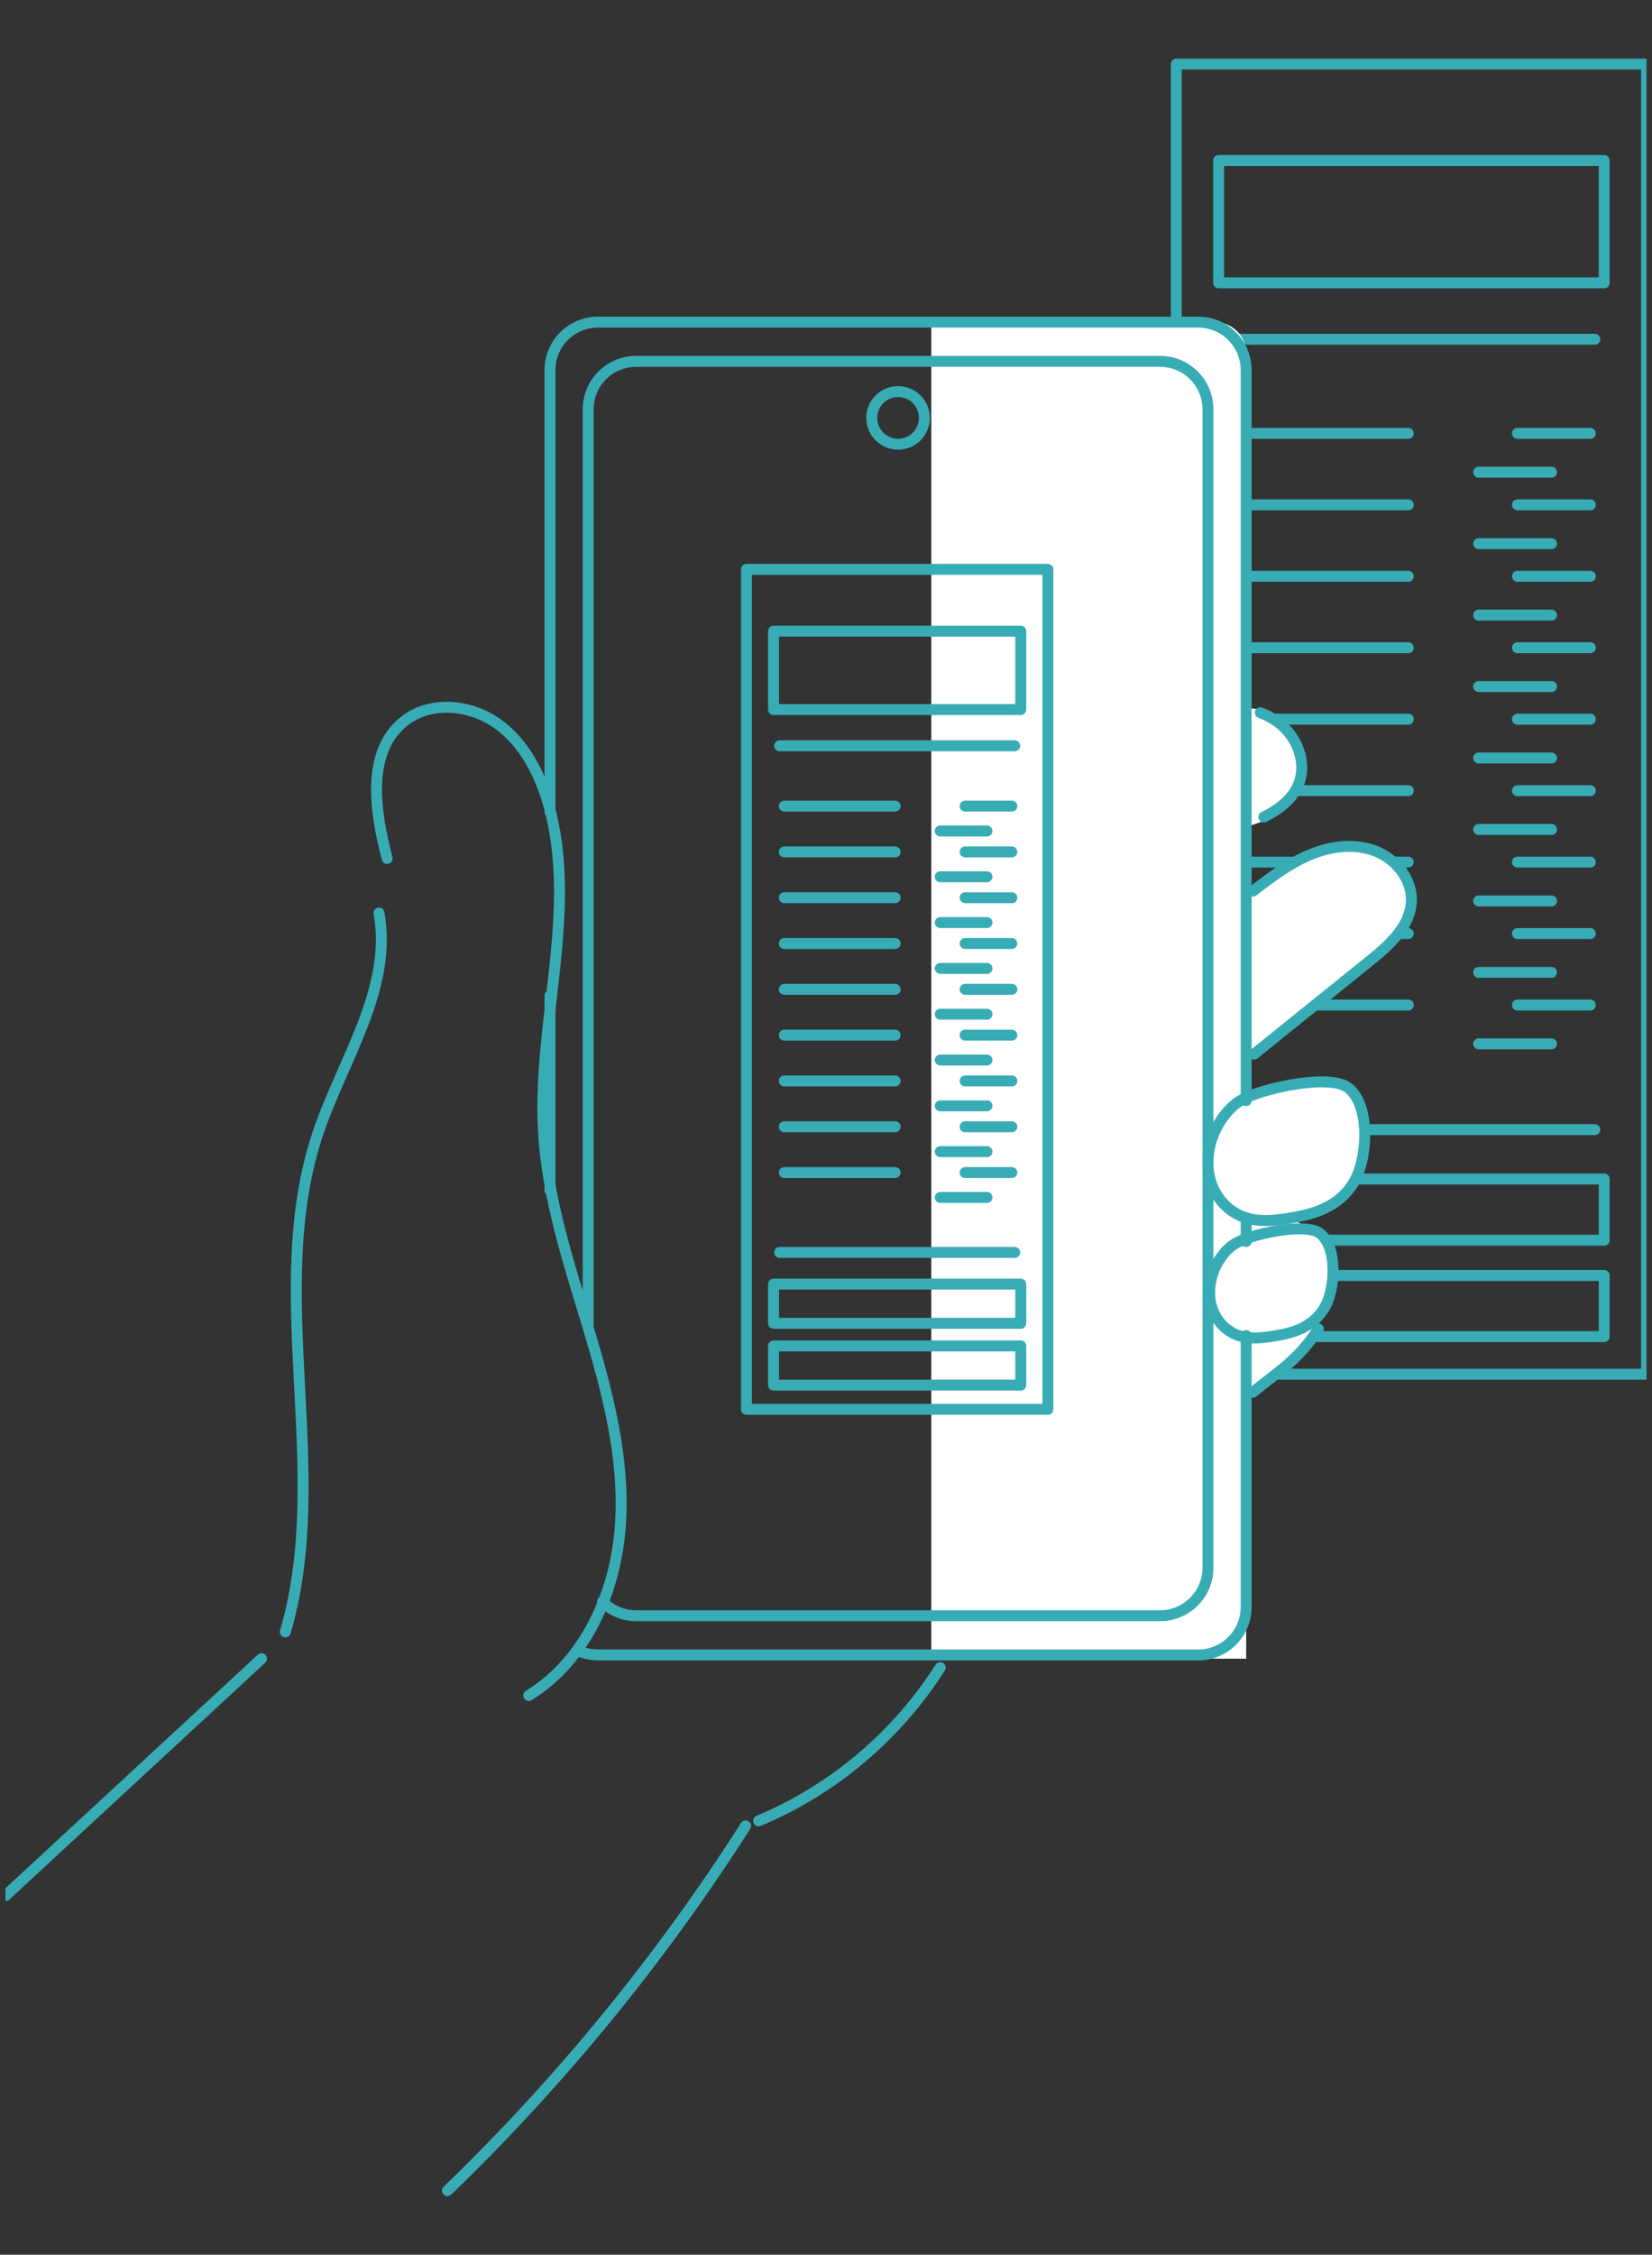 <?xml version="1.0" encoding="UTF-8"?><svg id="_レイヤー_2" xmlns="http://www.w3.org/2000/svg" width="151" height="206" xmlns:xlink="http://www.w3.org/1999/xlink" viewBox="0 0 151 206"><rect x="0" y="0" width="151" height="206" fill="#333333" stroke="none"/><defs><style>.cls-1{fill:#fff;}.cls-2{stroke:#38acb5;stroke-linecap:round;stroke-linejoin:round;}.cls-2,.cls-3{fill:none;}.cls-4{clip-path:url(#clippath);}</style><clipPath id="clippath"><rect class="cls-3" x=".5" width="150" height="206"/></clipPath></defs><g id="_文字"><g class="cls-4"><g><g><rect class="cls-2" x="107.519" y="5.855" width="42.981" height="119.701"/><rect class="cls-2" x="111.388" y="14.666" width="35.244" height="11.175"/><rect class="cls-2" x="111.388" y="107.719" width="35.244" height="5.587"/><rect class="cls-2" x="111.388" y="116.53" width="35.244" height="5.587"/><line class="cls-2" x1="112.247" y1="30.998" x2="145.772" y2="30.998"/><line class="cls-2" x1="112.247" y1="103.206" x2="145.772" y2="103.206"/><line class="cls-2" x1="112.924" y1="39.595" x2="128.722" y2="39.595"/><line class="cls-2" x1="112.924" y1="46.123" x2="128.722" y2="46.123"/><line class="cls-2" x1="112.924" y1="52.652" x2="128.722" y2="52.652"/><line class="cls-2" x1="112.924" y1="59.18" x2="128.722" y2="59.18"/><line class="cls-2" x1="112.924" y1="65.709" x2="128.722" y2="65.709"/><line class="cls-2" x1="112.924" y1="72.238" x2="128.722" y2="72.238"/><line class="cls-2" x1="112.924" y1="78.766" x2="128.722" y2="78.766"/><line class="cls-2" x1="112.924" y1="85.295" x2="128.722" y2="85.295"/><line class="cls-2" x1="112.924" y1="91.823" x2="128.722" y2="91.823"/><line class="cls-2" x1="138.701" y1="39.595" x2="145.363" y2="39.595"/><line class="cls-2" x1="138.701" y1="46.123" x2="145.363" y2="46.123"/><line class="cls-2" x1="138.701" y1="52.652" x2="145.363" y2="52.652"/><line class="cls-2" x1="138.701" y1="59.18" x2="145.363" y2="59.18"/><line class="cls-2" x1="138.701" y1="65.709" x2="145.363" y2="65.709"/><line class="cls-2" x1="138.701" y1="72.238" x2="145.363" y2="72.238"/><line class="cls-2" x1="138.701" y1="78.766" x2="145.363" y2="78.766"/><line class="cls-2" x1="138.701" y1="85.295" x2="145.363" y2="85.295"/><line class="cls-2" x1="138.701" y1="91.823" x2="145.363" y2="91.823"/><line class="cls-2" x1="135.155" y1="43.14" x2="141.817" y2="43.14"/><line class="cls-2" x1="135.155" y1="49.669" x2="141.817" y2="49.669"/><line class="cls-2" x1="135.155" y1="56.198" x2="141.817" y2="56.198"/><line class="cls-2" x1="135.155" y1="62.726" x2="141.817" y2="62.726"/><line class="cls-2" x1="135.155" y1="69.255" x2="141.817" y2="69.255"/><line class="cls-2" x1="135.155" y1="75.783" x2="141.817" y2="75.783"/><line class="cls-2" x1="135.155" y1="82.312" x2="141.817" y2="82.312"/><line class="cls-2" x1="135.155" y1="88.841" x2="141.817" y2="88.841"/><line class="cls-2" x1="135.155" y1="95.369" x2="141.817" y2="95.369"/></g><path class="cls-1" d="M111.68,65.115c1.203-.246,5.77-1.903,7.217,4.14,1.447,6.043-7.217,6.666-7.217,6.666v7.801s6.769-4.63,7.997-5.604c1.228-.974,6.201-1.864,8.087,1.068,1.886,2.932,.472,5.98-1.051,7.297-1.523,1.317-13.789,11.439-13.789,11.439l-.676,3.601c1.658-.968,7.149-3.426,10.941-2.168,1.969,.653,2.14,5.898,.975,7.777s-3.002,4.028-6.279,4.162c1.898,.978,3.232,1.351,3.769,3.135s-.773,5.861-1.913,6.475c.762,.497,.417,1.204-.373,2.067-.789,.862-6.443,5.786-6.443,5.786l-7.742,.372,6.498-64.012Z"/><path class="cls-1" d="M85.125,29.429h25.945c1.564,0,2.835,1.27,2.835,2.835v119.28h-28.78V29.429h0Z"/><g><path class="cls-2" d="M34.642,83.418c1.26,6.938-3.324,13.408-5.573,20.092-4.883,14.518,1.327,30.892-2.99,45.588"/><path class="cls-2" d="M23.906,151.544c-7.802,7.217-15.604,14.434-23.406,21.651"/><path class="cls-2" d="M50.27,108.758v-17.805"/><path class="cls-2" d="M50.27,74.137V33.812c0-2.42,1.962-4.382,4.382-4.382h54.87c2.42,0,4.382,1.962,4.382,4.382V100.554"/><path class="cls-2" d="M113.905,111.246v2.182"/><path class="cls-2" d="M113.905,122.025v24.796c0,2.42-1.962,4.382-4.382,4.382H54.653c-.51,0-1-.087-1.455-.247"/><path class="cls-2" d="M53.762,121.065V37.397c0-2.42,1.962-4.382,4.382-4.382h47.887c2.42,0,4.382,1.962,4.382,4.382v105.839c0,2.42-1.962,4.382-4.382,4.382H58.144c-1.201,0-2.289-.483-3.081-1.266"/><circle class="cls-2" cx="82.088" cy="38.181" r="2.405"/><path class="cls-2" d="M35.388,78.432c-1.148-4.351-1.943-9.841,1.619-12.589,2.38-1.836,5.961-1.489,8.417,.244,2.456,1.733,3.925,4.572,4.734,7.468,2.689,9.632-1.05,19.859-.479,29.843,.35,6.119,2.313,12.012,4.078,17.881s3.363,11.929,2.952,18.044c-.411,6.115-3.158,12.378-8.382,15.583"/><path class="cls-2" d="M69.342,166.357c6.79-2.821,12.656-7.797,16.597-14"/><path class="cls-2" d="M112.819,113.669c1.386-.896,6.427-2.009,7.802-.998,1.662,1.222,1.46,5.179,.408,6.874-1.093,1.762-2.907,2.253-4.583,2.524-1.099,.178-2.228,.306-3.299-.074s-2.089-1.36-2.448-2.795c-.54-2.158,.615-4.558,2.121-5.531Z"/><path class="cls-2" d="M113.277,100.621c1.761-1.138,8.165-2.552,9.911-1.268,2.112,1.552,1.855,6.579,.518,8.732-1.389,2.238-3.694,2.862-5.822,3.207-1.396,.226-2.831,.389-4.192-.094-1.361-.483-2.653-1.728-3.11-3.551-.687-2.742,.782-5.79,2.694-7.027Z"/><path class="cls-2" d="M114.534,81.406c1.621-1.24,3.264-2.493,5.143-3.289,1.879-.796,4.051-1.099,5.964-.389,1.913,.71,3.457,2.592,3.365,4.631-.103,2.285-2.035,4.004-3.816,5.439-3.518,2.835-7.035,5.669-10.553,8.504"/><path class="cls-2" d="M115.198,65.115c.638,.24,1.239,.567,1.776,.994,1.597,1.27,2.478,3.539,1.757,5.448-.544,1.44-1.797,2.379-3.211,3.086"/><path class="cls-2" d="M120.502,121.4c-1.784,2.9-4.064,4.179-5.967,5.794"/><path class="cls-2" d="M68.151,166.824c-7.737,12.123-16.904,23.333-27.251,33.321"/><g><rect class="cls-2" x="68.227" y="52.018" width="27.554" height="76.738"/><rect class="cls-2" x="70.707" y="57.666" width="22.594" height="7.164"/><rect class="cls-2" x="70.707" y="117.32" width="22.594" height="3.582"/><rect class="cls-2" x="70.707" y="122.969" width="22.594" height="3.582"/><line class="cls-2" x1="71.258" y1="68.137" x2="92.75" y2="68.137"/><line class="cls-2" x1="71.258" y1="114.427" x2="92.75" y2="114.427"/><line class="cls-2" x1="71.691" y1="73.647" x2="81.819" y2="73.647"/><line class="cls-2" x1="71.691" y1="77.833" x2="81.819" y2="77.833"/><line class="cls-2" x1="71.691" y1="82.018" x2="81.819" y2="82.018"/><line class="cls-2" x1="71.691" y1="86.203" x2="81.819" y2="86.203"/><line class="cls-2" x1="71.691" y1="90.389" x2="81.819" y2="90.389"/><line class="cls-2" x1="71.691" y1="94.574" x2="81.819" y2="94.574"/><line class="cls-2" x1="71.691" y1="98.759" x2="81.819" y2="98.759"/><line class="cls-2" x1="71.691" y1="102.945" x2="81.819" y2="102.945"/><line class="cls-2" x1="71.691" y1="107.13" x2="81.819" y2="107.13"/><line class="cls-2" x1="88.216" y1="73.647" x2="92.487" y2="73.647"/><line class="cls-2" x1="88.216" y1="77.833" x2="92.487" y2="77.833"/><line class="cls-2" x1="88.216" y1="82.018" x2="92.487" y2="82.018"/><line class="cls-2" x1="88.216" y1="86.203" x2="92.487" y2="86.203"/><line class="cls-2" x1="88.216" y1="90.389" x2="92.487" y2="90.389"/><line class="cls-2" x1="88.216" y1="94.574" x2="92.487" y2="94.574"/><line class="cls-2" x1="88.216" y1="98.759" x2="92.487" y2="98.759"/><line class="cls-2" x1="88.216" y1="102.945" x2="92.487" y2="102.945"/><line class="cls-2" x1="88.216" y1="107.13" x2="92.487" y2="107.13"/><line class="cls-2" x1="85.943" y1="75.921" x2="90.214" y2="75.921"/><line class="cls-2" x1="85.943" y1="80.106" x2="90.214" y2="80.106"/><line class="cls-2" x1="85.943" y1="84.291" x2="90.214" y2="84.291"/><line class="cls-2" x1="85.943" y1="88.477" x2="90.214" y2="88.477"/><line class="cls-2" x1="85.943" y1="92.662" x2="90.214" y2="92.662"/><line class="cls-2" x1="85.943" y1="96.847" x2="90.214" y2="96.847"/><line class="cls-2" x1="85.943" y1="101.033" x2="90.214" y2="101.033"/><line class="cls-2" x1="85.943" y1="105.218" x2="90.214" y2="105.218"/><line class="cls-2" x1="85.943" y1="109.403" x2="90.214" y2="109.403"/></g></g></g></g></g></svg>